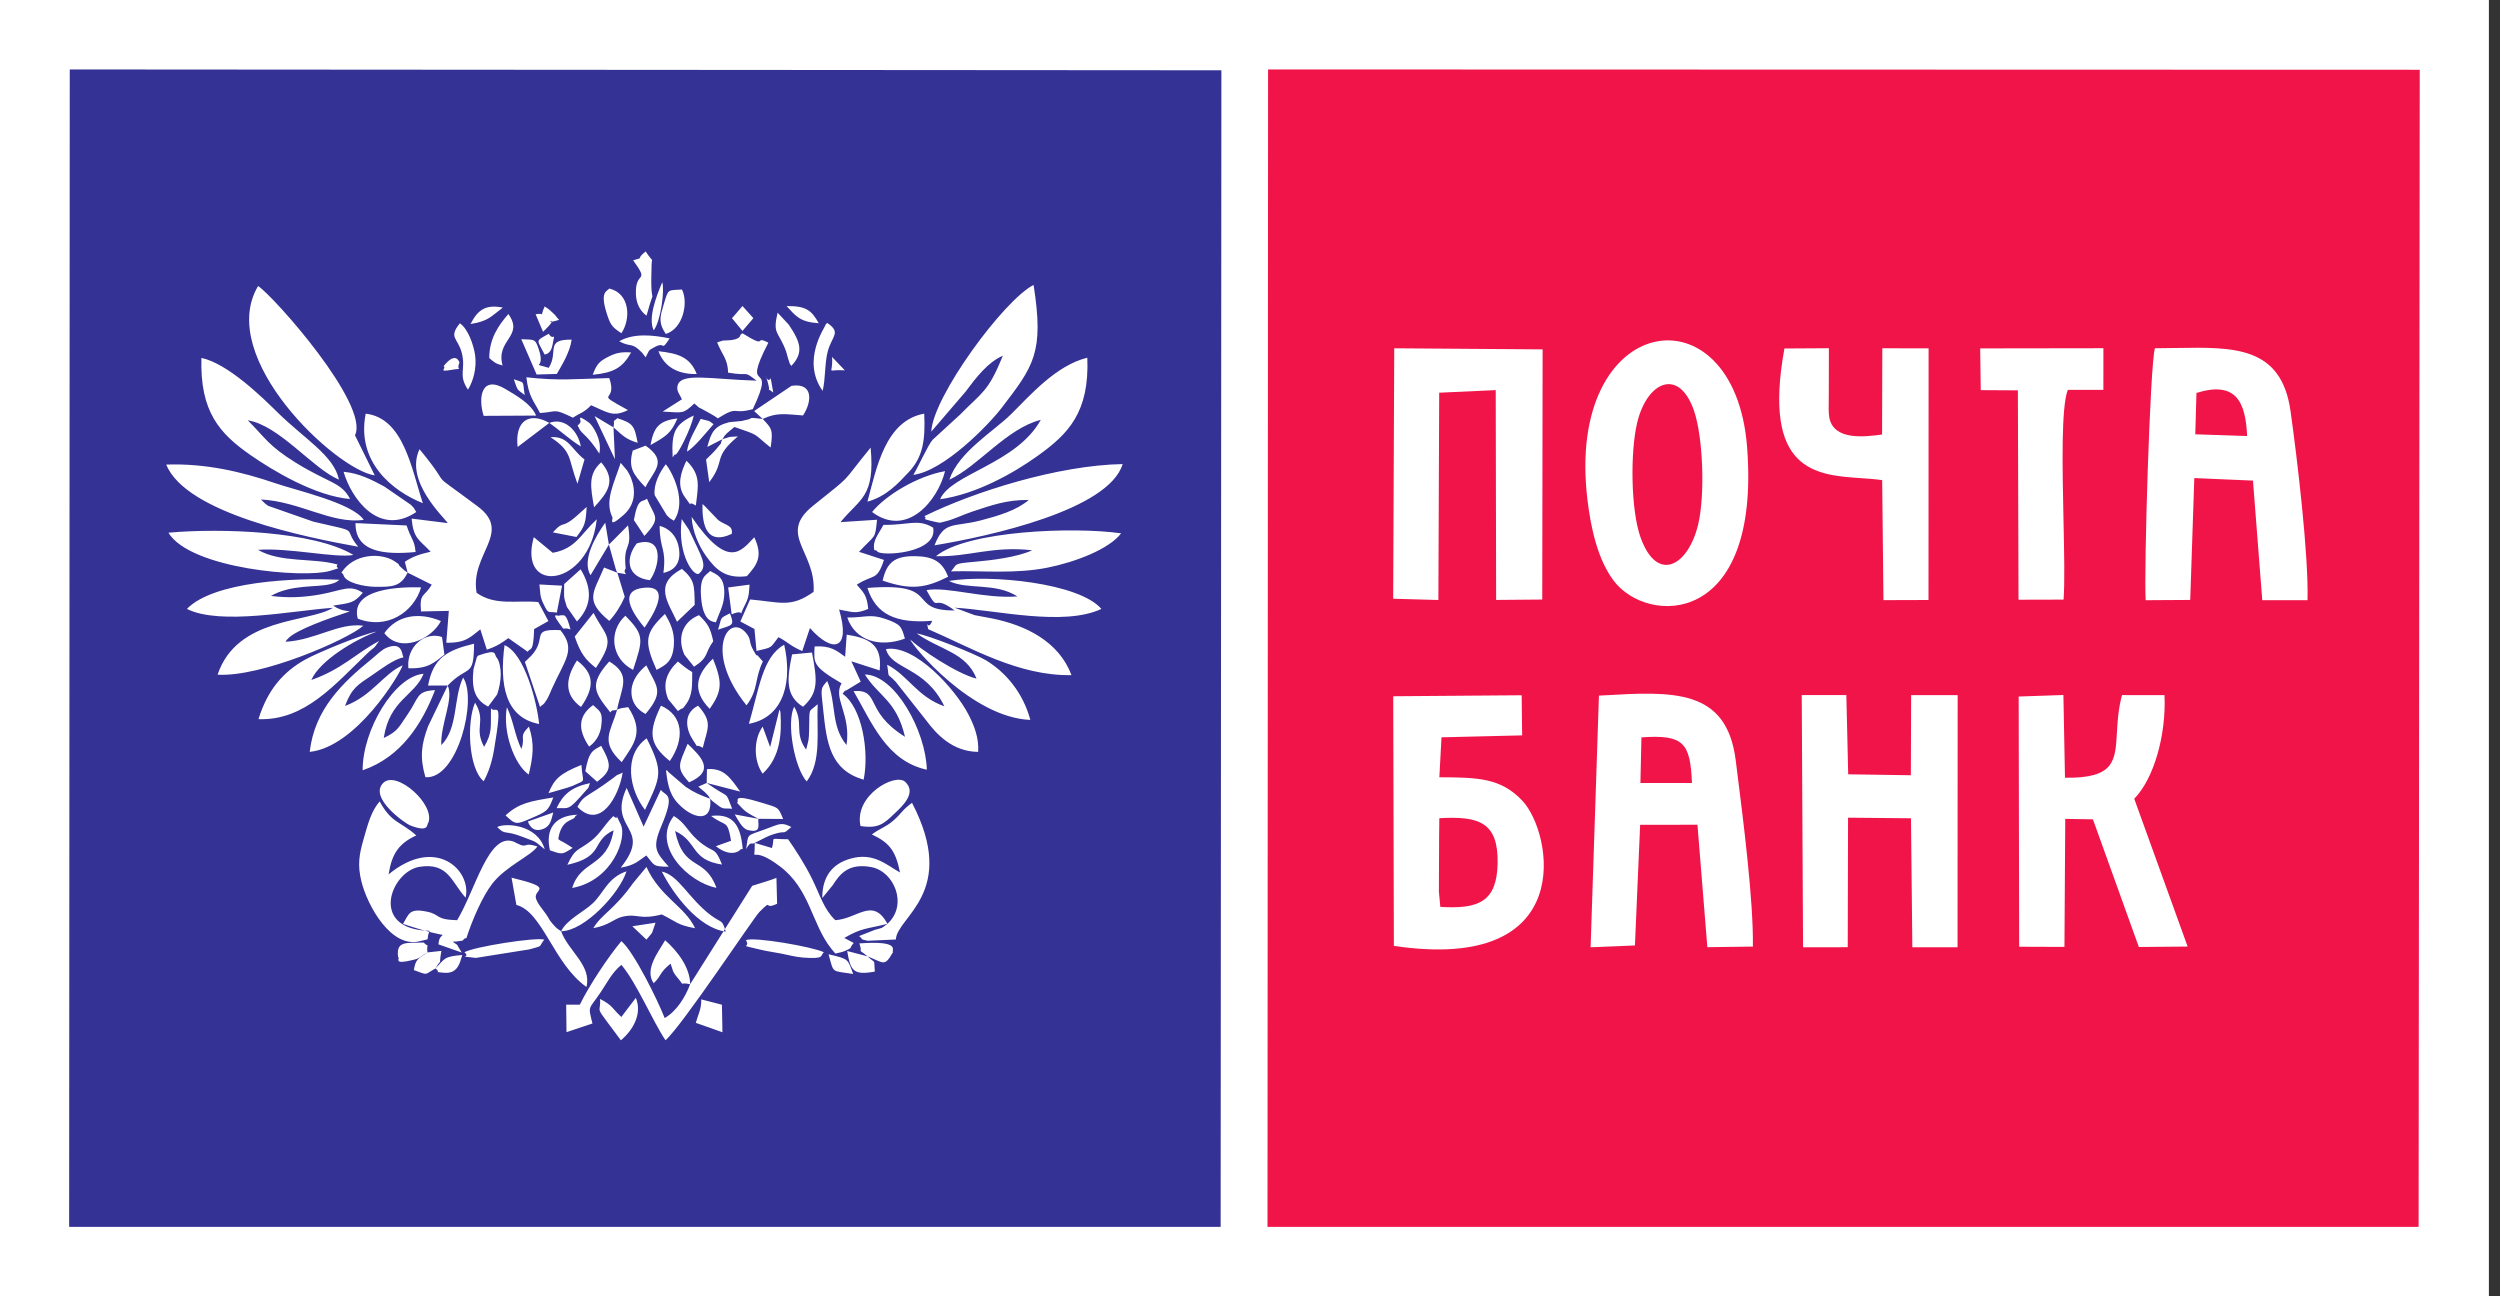 <?xml version="1.0" encoding="UTF-8"?> <svg xmlns="http://www.w3.org/2000/svg" width="108" height="56" viewBox="0 0 108 56" fill="none"><rect x="0" y="0" width="108" height="56" fill="#333333" stroke="none"/> <rect width="107.52" height="56" fill="white"></rect> <path fill-rule="evenodd" clip-rule="evenodd" d="M30.293 43.173L31.188 43.404L31.209 44.593L30.059 44.187C30.153 43.835 30.31 43.586 30.293 43.173H30.293ZM25.923 43.154C26.5 43.452 26.439 43.571 26.843 43.932L27.468 43.106C27.757 43.802 27.337 44.512 26.822 44.94C25.575 43.254 25.969 43.9 25.923 43.154V43.154ZM35.794 41.224C36.677 41.434 36.614 41.417 36.856 42.075C35.895 41.921 36.032 42.078 35.794 41.224ZM29.815 42.518C29.271 42.398 29.642 42.68 29.252 42.217C29.031 41.954 29.077 41.91 28.968 41.63C28.467 42.032 28.601 42.129 28.238 42.476C27.828 41.876 28.441 41.132 28.734 40.619C29.282 41.099 29.809 41.802 29.815 42.518L29.815 42.518ZM18.816 41.835C19.224 41.413 19.159 41.321 19.97 41.256C19.883 41.499 19.821 42.084 19.185 42.023C18.716 41.978 19.06 42.027 18.816 41.835L18.816 41.835ZM37.478 41.313C37.853 41.675 37.739 41.362 37.792 41.973C36.871 42.139 36.742 41.945 36.599 41.084L37.478 41.313V41.313ZM18.816 41.835C18.3 42.119 18.535 42.141 17.879 41.909C17.95 41.409 18.1 41.406 18.465 41.145L19.066 41.078C18.919 41.965 19.151 41.237 18.816 41.835V41.835ZM18.465 41.145C18.153 41.304 18.191 41.383 17.881 41.46C16.914 41.7 17.316 41.404 17.195 41.332C17.116 40.629 17.555 40.746 18.298 40.718C18.614 41.009 18.408 40.651 18.465 41.144V41.145ZM37.477 41.313C36.952 40.886 37.314 41.302 37.125 40.755C38.932 40.626 38.509 41.043 38.575 41.136C38.205 41.782 38.192 41.598 37.477 41.313V41.313ZM32.224 40.612C32.597 40.465 35.092 40.898 35.59 41.136C35.418 41.283 35.652 41.441 34.694 41.367C34.377 41.343 34.06 41.257 33.751 41.195C33.472 41.139 33.138 41.096 32.873 41.031C31.795 40.766 32.458 40.992 32.224 40.612L32.224 40.612ZM20.064 41.136C20.479 40.897 23.143 40.481 23.512 40.591C23.238 40.956 23.486 40.836 22.866 41.014L20.559 41.381C19.591 41.257 20.396 41.435 20.064 41.136ZM27.316 40.014L28.318 39.862C28.107 40.441 28.28 40.16 27.926 40.592L27.316 40.014ZM25.63 40.097C26 39.477 26.514 39.325 27.348 38.152L27.927 37.453C28.524 38.765 29.586 39.15 30.028 40.1C29.243 39.953 29.246 39.83 28.587 39.504C27.606 39.755 27.562 39.451 26.902 39.599C26.516 39.686 26.33 39.97 25.63 40.097V40.097ZM29.814 42.518L32.495 38.267C32.971 38.113 33.251 38.042 33.542 37.924L33.571 39.042C32.938 39.34 33.425 38.784 32.811 39.392C32.557 39.643 29.466 44.319 28.748 44.939C28.177 44.08 27.498 42.45 26.843 41.681C26.432 42.026 26.262 42.397 25.953 42.858C25.421 43.652 25.397 43.408 25.594 44.215L24.473 44.589L24.459 43.403L25.048 43.403C25.456 42.569 26.273 41.338 26.843 40.657C27.385 41.113 28.421 43.227 28.714 43.979C29.229 43.691 29.614 43.061 29.814 42.517V42.518ZM24.24 40.23C24.551 41.084 25.57 41.709 25.334 42.636C23.914 41.636 23.443 39.385 22.307 39.092L22.099 37.915C23.996 38.377 23.07 38.394 23.148 38.787C23.191 39.005 23.448 39.286 23.594 39.499C23.762 39.743 23.683 39.688 23.878 39.916C24.076 40.148 24.133 40.152 24.24 40.23H24.24ZM24.24 40.23C24.48 39.73 25.225 39.386 25.605 39.025C26.086 38.57 26.251 37.913 27.064 37.641C26.784 38.561 25.265 40.22 24.24 40.23V40.23ZM28.59 37.651C29.316 37.803 29.762 38.83 30.707 39.538C31.193 39.902 31.184 39.688 31.353 40.246C30.172 40.088 29.085 38.63 28.59 37.651ZM20.15 40.522C20.105 40.543 20.045 40.54 20.021 40.595C19.997 40.651 19.911 40.643 19.88 40.649C19.701 40.683 19.736 40.667 19.554 40.68C19.866 40.906 19.661 40.708 19.944 41.148L18.941 40.796C18.943 40.781 18.951 40.715 18.953 40.697C19.028 40.116 19.764 40.698 17.411 39.913C17.668 39.483 17.67 39.224 18.441 39.383C19.043 39.506 18.774 39.726 19.748 39.753C20.553 38.414 21.111 35.929 22.206 36.364C22.236 36.375 22.286 36.41 22.318 36.422L22.518 36.513C22.809 36.581 22.646 36.394 23.216 36.565C22.946 36.974 21.857 37.414 21.268 38.173C20.836 38.73 20.401 39.747 20.15 40.521V40.522ZM32.606 36.412L33.349 36.636C33.505 36.116 33.168 36.254 34.047 36.256C34.352 36.69 34.768 37.332 35.077 37.957C35.432 38.678 35.589 39.279 36.086 39.752C37.054 39.689 37.701 38.742 38.338 39.909C37.381 40.149 37.247 40.075 36.472 40.519L36.881 40.736C36.637 41.012 36.886 40.901 36.532 41.068C36.378 41.14 36.27 41.148 36.086 41.192L35.909 40.982C35.043 39.877 35.006 38.42 33.689 37.424C32.329 36.396 32.616 37.463 32.606 36.412H32.606ZM38.338 39.909C39.235 39.093 38.633 37.647 37.642 37.459C36.663 37.273 36.285 37.754 35.981 38.231L35.522 38.796C35.52 37.874 35.946 37.318 36.746 37.092C37.734 36.813 38.287 37.357 38.88 37.692C38.69 36.725 38.398 36.395 37.664 36.047C38.028 35.777 38.281 35.726 38.598 35.444C38.982 35.101 38.945 35.02 39.399 34.682C41.415 38.559 38.737 39.608 38.701 40.586L37.478 40.641C37.122 40.565 37.306 40.581 37.112 40.438L37.794 40.169C38.173 40.058 38.019 40.145 38.338 39.909L38.338 39.909ZM16.787 37.773C18.846 36.078 20.385 37.62 20.114 38.78C19.5 38.102 19.368 37.255 18.132 37.445C16.887 37.635 15.91 40.161 18.56 40.211C18.35 40.696 18.691 40.511 18.139 40.659C16.904 40.989 15.873 39.133 15.612 38.075C15.44 37.378 15.514 36.917 15.702 36.267C15.892 35.606 16.026 35.058 16.401 34.62C16.921 35.575 17.276 35.459 17.985 36.091C17.241 36.429 16.93 36.867 16.787 37.773H16.787ZM32.606 36.412C32.444 36.512 32.446 36.299 32.234 36.678C32.343 36.004 32.198 36.133 33.05 35.826C33.666 35.603 33.747 35.498 34.186 35.727C33.744 36.116 34.036 35.839 33.408 36.041C33.214 36.103 33.209 36.116 33.052 36.187L32.606 36.412L32.606 36.412ZM30.951 38.354C29.761 38.133 28.108 36.543 29.11 35.25C29.593 35.542 29.695 35.897 30.126 36.282C30.844 36.925 30.848 36.489 31.191 37.349C29.819 37.145 30.145 36.351 29.164 35.901C29.538 37.676 30.437 36.953 30.951 38.354V38.354ZM24.509 37.36C24.86 36.615 24.945 36.782 25.528 36.33C25.948 36.003 26.056 35.693 26.494 35.256C26.841 35.538 26.445 34.883 26.811 35.604C27.115 36.201 26.45 38.047 24.719 38.36C25.095 37.129 26.226 37.499 26.508 35.867C25.507 36.343 26.147 36.994 24.509 37.36V37.36ZM21.48 35.727C21.819 35.544 23.218 35.603 23.532 36.69C23.012 36.275 23.244 36.415 22.583 36.156C21.769 35.837 21.847 36.105 21.48 35.727V35.727ZM32.76 35.372C32.736 35.636 32.917 36.005 32.306 35.858C32.051 35.797 31.852 35.359 31.742 35.183L32.76 35.372H32.76ZM30.719 35.248C31.713 35.124 31.999 35.709 32.086 36.676C32.047 36.688 31.987 36.672 31.971 36.718C31.964 36.736 31.593 37.079 30.925 36.556L31.581 36.322C31.422 35.37 31.36 35.74 30.719 35.248V35.248ZM24.117 36.251C24.331 36.404 24.182 36.285 24.415 36.426L24.63 36.559C24.653 36.573 24.704 36.605 24.739 36.63C24.275 36.924 24.3 36.923 23.756 36.732C23.551 35.819 23.957 35.232 24.95 35.195C24.916 35.226 24.86 35.224 24.843 35.283C24.788 35.471 24.244 35.35 24.117 36.251H24.117ZM22.804 35.489L23.902 35.1C23.811 35.394 23.803 35.686 23.449 35.816C22.947 36.001 22.818 35.504 22.804 35.489H22.804ZM28.888 37.442C28.177 37.44 28.279 37.377 27.922 36.957C27.557 37.2 27.431 37.379 26.814 37.483C28.237 35.712 26.216 35.867 27.071 34.039L27.804 35.711L28.547 34.124C28.778 34.418 29.185 34.231 28.565 35.698C28.165 36.644 28.341 36.819 28.889 37.442L28.888 37.442ZM32.76 35.372C32.234 35.086 32.225 35.103 31.84 34.681C31.975 34.616 31.494 34.241 32.936 34.686C33.632 34.901 33.614 34.847 33.831 35.38L32.76 35.372H32.76ZM21.84 35.226C22.418 34.692 22.904 34.614 23.903 34.45C23.682 35.032 23.634 35.051 22.956 35.345C22.296 35.631 22.279 35.636 21.84 35.226V35.226ZM37.174 35.684C36.886 34.363 38.667 33.38 39.1 33.772C39.635 34.257 38.94 34.862 38.642 35.147C38.185 35.584 37.95 35.805 37.174 35.684V35.684ZM18.5 35.55C18.425 35.599 18.57 35.994 17.704 35.651C17.519 35.578 15.905 34.463 16.56 33.819C17.127 33.261 18.821 34.757 18.5 35.55V35.55ZM30.53 33.823C31.572 34.567 31.299 34.102 31.629 34.939C31.168 34.894 31.306 35.029 30.761 34.595C30.741 34.579 30.709 34.531 30.679 34.505C30.55 34.312 30.655 34.424 30.449 34.222C30.433 34.206 30.192 34.004 30.168 33.983L30.53 33.823V33.823ZM24.044 34.911C24.326 34.319 24.687 33.997 25.488 33.831C25.362 34.154 25.484 33.948 25.294 34.169C24.52 35.063 24.591 34.895 24.044 34.911V34.911ZM24.945 34.855C25.242 34.307 25.285 34.509 26.486 33.614C26.783 33.393 26.481 33.579 26.899 33.376C26.738 34.407 25.922 35.874 24.945 34.855H24.945ZM30.53 33.823L30.54 33.227C31.279 33.166 31.554 33.608 31.978 34.198L30.53 33.823V33.823ZM30.679 34.505C30.782 35.515 30.033 35.381 29.449 34.864C28.954 34.425 28.849 33.987 28.771 33.268C28.805 33.294 28.857 33.293 28.871 33.349L29.625 33.993C29.998 34.246 30.271 34.358 30.679 34.505ZM23.695 34.264C23.943 33.66 24.177 33.422 25.118 33.044C25.163 33.885 25.379 33.647 24.715 33.958C24.588 34.018 23.887 34.204 23.695 34.264H23.695ZM27.936 31.896C28.669 33.365 28.553 33.527 27.864 34.987C27.199 34.141 26.901 32.632 27.936 31.896ZM29.706 32.13C30.29 32.697 30.922 33.293 29.77 33.797C29.179 33.157 29.34 33.017 29.706 32.13ZM25.971 32.219C26.443 33.068 26.423 33.284 25.797 33.774L25.286 33.319C25.442 32.423 25.633 32.418 25.971 32.219H25.971ZM20.895 33.75C20.226 33.188 20.159 31.186 20.523 30.354C21.021 31.182 20.457 31.432 20.914 32.264C21.287 31.623 21.187 31.405 21.211 30.596C21.416 30.883 21.739 30.026 21.351 32.341C21.249 32.947 21.109 33.352 20.895 33.75L20.895 33.75ZM28.554 30.485C29.527 30.913 29.586 31.927 28.936 32.877C27.991 32.123 28.034 31.573 28.554 30.485ZM34.307 30.528C34.733 31.249 34.289 31.635 34.824 32.383C34.938 31.935 34.94 32.009 34.954 31.534C34.983 30.515 34.892 30.815 35.323 30.421C35.272 31.572 35.505 32.893 34.849 33.759C34.331 33.194 33.96 31.236 34.307 30.528V30.528ZM26.657 30.657C26.899 30.559 26.853 30.604 27.136 30.547C27.836 31.626 27.405 32.111 26.858 32.925C25.892 32.026 26.395 31.616 26.658 30.657L26.657 30.657ZM25.448 32.252C24.938 31.487 24.991 30.921 25.622 30.459C25.916 30.738 26.046 30.744 25.978 31.338C25.903 31.986 25.45 32.25 25.448 32.252V32.252ZM30.157 30.486C30.814 31.217 30.555 31.47 30.361 32.304C29.914 32.054 30.285 32.485 29.923 31.947C29.671 31.57 29.464 30.834 30.157 30.486V30.486ZM21.897 30.549C22.183 31.136 22.239 31.776 22.524 32.356C22.718 31.798 22.389 31.86 22.85 31.39C23.102 32.148 23.025 32.691 22.841 33.461C22.222 33.036 21.703 31.619 21.897 30.549H21.897ZM32.947 33.422C32.557 32.889 32.544 31.945 32.947 31.391L33.27 32.272L33.675 30.644C33.678 30.686 33.711 30.705 33.716 30.781C33.77 31.669 33.729 32.697 32.947 33.422ZM29.285 28.578C29.453 28.712 29.635 28.877 29.903 29.034C29.893 29.553 29.951 30.023 29.606 30.465C29.372 30.765 29.65 30.454 29.285 30.717L28.868 30.207C28.589 29.538 28.814 29.026 29.285 28.578V28.578ZM27.89 30.843C27.85 30.818 27.237 30.555 27.28 29.819C27.308 29.357 27.619 28.992 27.921 28.743C28.358 29.662 28.728 29.844 27.889 30.843H27.89ZM19.341 29.614C19.614 30.187 19.021 31.3 19.064 32.189C19.802 31.451 19.576 30.166 20.006 29.272C20.631 30.18 19.77 33.688 18.377 33.574C18.126 32.705 18.204 32.158 18.49 31.384L19.341 29.614H19.341ZM34.691 30.532C33.947 30.073 33.981 29.364 34.218 28.269L35.078 28.189C35.31 29.412 35.361 29.923 34.691 30.532ZM30.658 30.622C29.838 29.784 30.128 29.095 30.8 28.455C31.2 29.458 31.215 29.834 30.658 30.622ZM26.657 30.657C26.455 30.735 26.478 30.624 26.365 30.776C25.715 29.938 25.398 29.601 26.32 28.576C27.296 29.154 26.842 29.705 26.657 30.657ZM25.099 30.541C24.385 30.023 24.403 29.345 24.925 28.531C25.667 29.098 25.702 29.668 25.099 30.541ZM23.29 31.277C21.816 30.997 21.573 29.566 21.796 27.87C22.67 28.229 23.206 30.37 23.29 31.277ZM20.647 28.325C21.526 28.01 21.33 28.27 21.451 28.401C21.586 28.549 21.632 28.927 21.633 29.125C21.635 29.377 21.559 29.799 21.471 30.009L21.088 30.525C20.526 30.232 20.361 29.782 20.454 28.913L20.582 28.457C20.589 28.382 20.626 28.369 20.647 28.326L20.647 28.325ZM32.352 31.269C32.786 29.801 32.933 28.369 33.877 27.854C34.216 29.312 33.947 30.972 32.352 31.269ZM37.362 29.137C38.673 29.157 39.997 31.591 40.039 33.252C38.303 32.874 37.673 31.234 36.873 29.855C38.066 29.771 37.3 30.71 39.096 31.83C38.725 30.252 37.959 30.09 37.362 29.137ZM16.578 31.881C17.2 31.585 17.223 31.419 17.613 30.855C18.116 30.127 17.972 29.859 18.794 29.813C18.23 31.276 17.327 32.706 15.666 33.276C15.659 31.52 17.049 29.208 18.299 29.107C17.915 30.067 16.831 30.219 16.578 31.881H16.578ZM32.299 27.437C32.448 27.655 32.349 27.745 32.547 28.095C32.767 28.486 32.616 28.178 32.782 28.378L32.956 28.574C32.587 29.335 32.773 29.782 32.249 30.471C30.316 28.07 31.546 26.336 32.299 27.437L32.299 27.437ZM19.341 29.614L18.493 29.617C18.71 28.412 19.332 28.085 20.48 27.808C20.466 29.328 20.233 28.687 19.341 29.614H19.341ZM22.96 28.319C23.661 27.55 22.874 27.159 24.208 27.223C24.902 28.066 24.406 28.497 23.841 29.755C23.777 29.898 23.696 30.111 23.615 30.235C23.45 30.489 23.501 30.378 23.329 30.539L22.675 28.595L22.96 28.319L22.96 28.319ZM14.905 30.496C16.065 30.072 16.572 29.099 17.393 28.742C17.276 29.134 15.386 32.272 13.38 32.481C13.588 30.642 14.788 29.498 16.079 28.45C16.267 28.297 16.488 28.068 16.699 27.983C17.391 27.703 17.352 28.258 17.43 28.399C17.014 28.475 16.456 28.908 16.092 29.156C15.466 29.583 15.205 29.696 14.905 30.496L14.905 30.496ZM38.274 28.042C39.517 27.82 41.271 29.774 41.83 30.852C42.073 31.32 42.298 31.866 42.256 32.481C41.134 32.472 40.437 31.695 40.003 31.109L38.696 29.455C38.268 29.003 38.436 29.375 38.324 28.716C39.22 29.169 39.624 30.104 40.797 30.512C39.964 28.79 38.511 28.939 38.274 28.042V28.042ZM28.362 28.939C27.812 27.692 27.856 27.347 28.726 26.523C28.93 26.868 29.157 27.276 29.111 27.871C29.058 28.573 28.775 28.722 28.362 28.939V28.939ZM17.642 28.868C17.549 27.921 18.365 27.267 19.096 27.519L19.198 28.28C18.767 28.616 18.502 28.9 17.642 28.868V28.868ZM35.191 27.927C35.871 27.886 36.122 28.089 36.51 28.372L36.578 27.417C37.521 27.564 38.133 27.833 38.001 28.962L36.779 28.568L37.183 29.447L36.542 29.837C36.511 29.794 36.445 29.923 36.4 29.969C37.249 30.572 37.556 32.48 37.309 33.683C35.851 33.259 35.71 32.068 35.563 30.674C35.46 29.692 35.436 29.771 35.737 29.42C36.149 30.412 35.876 31.346 36.57 32.185C36.772 30.85 35.966 30.161 36.356 29.519C35.083 28.778 35.161 28.638 35.191 27.927H35.191ZM27.349 28.939C26.377 28.439 26.29 27.249 27.017 26.599C27.848 27.452 27.782 27.618 27.349 28.939ZM25.641 26.476C26.183 27.551 26.631 27.515 25.743 28.855C25.301 28.503 25.087 28.255 24.828 27.499L25.641 26.476ZM29.566 28.284C29.251 27.58 29.467 26.865 30.197 26.575C30.596 26.966 30.682 27.119 30.812 27.701C30.426 28.232 30.639 28.381 29.982 28.803L29.566 28.284V28.284ZM39.603 27.366C40.103 27.437 42.135 28.249 42.596 28.527C43.451 29.044 44.193 29.923 44.511 31.1C41.989 31.006 39.413 27.913 39.323 27.627C39.754 28.042 41.312 29.095 42.187 29.318C41.736 28.175 40.614 28.086 39.603 27.366V27.366ZM13.449 29.375C14.775 28.91 15.357 28.236 16.378 27.691C16.087 28.11 16.208 27.901 15.864 28.23C14.461 29.573 13.163 31.143 11.166 31.067C11.56 29.794 12.241 29.02 13.191 28.491C13.745 28.181 15.75 27.361 16.273 27.286C15.335 27.63 13.822 28.529 13.449 29.375ZM39.092 27.588C37.993 27.992 36.939 27.672 36.602 26.677C37.352 26.686 37.586 26.503 38.256 26.74C38.919 26.974 38.939 27.06 39.092 27.588V27.588ZM24.148 26.91C23.772 26.392 24.155 26.664 24.177 26.584C24.382 26.597 24.441 26.438 24.646 27.191C24.238 27.048 24.462 27.344 24.148 26.91V26.91ZM16.603 27.353C17.155 26.564 18.115 26.434 19.047 26.829C18.648 27.611 17.297 28.254 16.603 27.353ZM31.018 27.202C31.203 26.646 31.051 26.736 31.534 26.495C31.74 27.042 31.649 26.989 31.018 27.202ZM30.287 25.814C30.214 24.897 30.483 24.875 30.68 24.667C30.895 24.808 31.36 24.868 31.281 25.782C31.245 26.203 31.041 26.54 30.925 26.887C30.853 26.843 30.377 26.94 30.287 25.814L30.287 25.814ZM27.844 27.114C27.5 26.696 26.612 25.567 27.733 25.403C29.171 25.191 28.068 26.774 27.844 27.114ZM29.247 26.86C28.859 26.004 28.215 25.247 29.459 24.575C30.018 25.058 29.995 25.283 30.011 26.131L29.247 26.86V26.86ZM25.083 24.593C25.557 25.375 25.614 26.13 24.925 26.847L24.487 26.217C24.322 25.726 24.374 25.744 24.373 25.231L25.083 24.593H25.083ZM26.669 24.741L26.989 25.783C26.822 26.168 26.579 26.551 26.32 26.822C25.234 25.927 25.638 25.608 26.095 24.517L26.669 24.741V24.741ZM23.303 25.249L24.282 25.301L24.054 26.467C23.671 26.386 23.713 26.59 23.46 26.049C23.313 25.733 23.348 25.602 23.303 25.249ZM15.454 26.724C15.108 25.383 17.367 25.351 18.192 25.375C17.873 26.452 16.709 27.221 15.454 26.724ZM32.38 25.256C32.362 25.444 32.38 25.748 32.213 26.071C31.788 26.891 32.315 26.238 31.608 26.539L31.457 25.378L32.38 25.256H32.38ZM43.951 25.767C42.992 25.147 41.766 25.494 40.993 25.096C42.793 24.806 46.622 25.183 47.58 26.306C45.939 27.073 43.025 26.353 41.239 26.252L42.101 26.574C42.328 26.62 42.589 26.663 42.829 26.711C44.299 27.001 45.742 27.705 46.288 29.165C43.995 29.212 41.922 27.963 40.097 27.18C39.996 26.627 40.071 27.33 40.271 26.819C38.709 26.943 37.839 26.549 37.473 25.399C40.747 25.139 39.109 26.39 41.239 26.371C40.215 25.602 40.615 26.571 40.024 25.494C40.918 25.328 42.492 25.873 43.951 25.767H43.951ZM8.074 26.306C9.222 25.117 12.723 24.948 14.664 25.048C14.528 25.134 14.566 25.157 14.278 25.233C13.685 25.389 12.604 25.23 11.704 25.744C12.452 25.838 13.095 25.811 13.836 25.679C14.764 25.513 15.12 25.23 15.672 25.608C15.292 26.051 15.163 26.042 14.391 26.164C14.513 26.239 14.533 26.262 14.788 26.355C14.829 26.37 15.054 26.402 15.111 26.413C14.63 26.571 14.048 26.773 13.562 26.972C12.489 27.411 12.424 27.619 12.424 27.618C12.408 27.586 12.365 27.689 12.335 27.724C13.625 27.655 14.639 26.888 15.696 27.031C14.992 27.646 11.273 29.262 9.4 29.146C10.245 26.631 13.348 26.914 14.382 26.258C12.677 26.368 9.528 27.032 8.075 26.306L8.074 26.306ZM38.129 25.082C38.308 24.32 38.62 24.004 39.573 24.027C40.329 24.046 40.719 24.278 40.959 24.916C39.983 25.405 39.358 25.504 38.129 25.082V25.082ZM17.609 24.738C17.315 25.343 16.955 25.359 16.203 25.35C15.722 25.343 14.929 25.172 14.842 24.852C14.824 24.787 14.782 24.774 14.751 24.736C15.283 23.904 16.459 23.865 17.039 24.243C17.379 24.465 17.121 24.327 17.315 24.499C17.524 24.684 17.426 24.615 17.609 24.738ZM27.509 23.474C28.745 23.11 28.479 24.52 28.075 25.064C27.091 24.95 26.989 24.144 27.509 23.474V23.474ZM29.76 22.882C30.299 24.053 30.603 24.439 30.2 24.778C29.999 24.947 29.243 23.977 29.45 22.423L29.76 22.882ZM29.334 23.712C29.468 24.641 28.723 24.721 28.66 24.752C28.794 23.657 28.506 23.782 28.496 22.72C28.497 22.721 29.208 22.843 29.334 23.712V23.712ZM26.669 24.741C26.652 24.7 26.624 24.648 26.612 24.623L26.304 23.527C26.335 23.497 26.378 23.456 26.397 23.435L27.132 22.695C27.326 23.865 26.908 23.385 27.03 24.561C26.835 24.815 27.363 24.856 26.669 24.741ZM26.304 23.527L25.511 24.849C25.124 24.208 25.717 23.186 26.146 22.579L26.304 23.527ZM14.583 24.387C14.419 24.617 14.922 24.462 14.251 24.663C13.17 24.988 8.234 24.59 7.275 23.013C9.547 22.806 13.575 22.945 15.267 23.974C14.493 24.118 12.481 23.653 11.144 23.753C12.132 24.326 13.538 24.091 14.583 24.387V24.387ZM40.435 24.027C41.769 22.923 46.375 22.747 48.433 23.04C47.904 23.731 46.456 24.277 45.279 24.517C43.871 24.805 42.438 24.646 41.082 24.682C41.381 24.357 41.127 24.356 42.077 24.272C42.833 24.206 43.957 24.071 44.59 23.771C42.847 23.577 41.858 24.066 40.435 24.027L40.435 24.027ZM17.565 22.7C17.756 23.292 17.912 23.329 17.953 23.847C16.625 23.975 15.338 23.861 15.359 22.598L17.565 22.7ZM37.77 23.763C37.684 23.353 37.943 23.094 38.165 22.675C39.277 22.688 39.65 22.396 40.312 22.794C40.534 23.923 38.004 24.042 37.897 23.818C37.873 23.767 37.813 23.781 37.77 23.763ZM23.879 23.881C24.877 23.699 25.07 23.095 25.78 22.433C25.461 25.383 22.35 25.722 23.06 23.205L23.878 23.881H23.879ZM32.265 24.89C31.332 25.014 30.914 24.591 30.518 24.044C30.188 23.588 29.908 22.948 29.877 22.329C31.479 24.659 32.028 23.786 32.585 23.211C32.975 24.044 32.7 24.401 32.265 24.89L32.265 24.89ZM27.384 22.467C27.563 21.463 27.735 21.723 27.948 21.543C28.28 22.355 28.593 22.338 27.838 23.152L27.384 22.467V22.467ZM23.884 22.999C24.415 22.407 24.214 22.932 25.013 22.197L25.343 21.901C25.305 22.607 25.259 22.734 24.904 23.198L23.884 22.999V22.999ZM31.028 22.469C31.359 22.712 31.669 22.681 31.613 23.061C30.57 23.56 30.315 22.749 30.35 21.772C30.379 21.799 30.421 21.836 30.437 21.853L31.028 22.469H31.028ZM26.444 22.323C26.116 21.616 26.533 20.871 26.813 19.995L27.093 20.327C27.14 20.399 27.22 20.544 27.266 20.664C27.477 21.215 27.436 21.807 26.939 22.246C26.208 22.89 26.529 22.36 26.444 22.323V22.323ZM29.11 22.494C28.908 22.36 29.006 22.459 28.802 22.255L28.283 21.394C28.221 20.919 28.502 20.396 28.762 20.056C29.02 20.354 29.706 21.664 29.11 22.494V22.494ZM30.059 21.841C29.615 21.551 30.029 22.092 29.576 21.458C29.215 20.951 29.433 20.358 29.654 19.904C30.282 20.505 30.167 20.991 30.059 21.841ZM25.664 21.915C25.509 21.03 25.399 20.482 25.972 19.972C26.655 20.777 26.238 21.291 25.664 21.915ZM37.674 22.119C38.242 21.41 39.615 20.571 40.826 20.353C40.511 21.632 39.183 23.245 37.674 22.119ZM35.147 25.566C35.26 23.823 33.577 23.092 35.121 21.851C36.929 20.396 36.234 21.023 37.611 19.337C37.813 21.489 37.135 21.539 36.311 22.556L37.887 22.453C37.8 23.323 37.835 23.059 37.111 23.838L38.187 24.189C37.882 25.123 37.742 24.784 37.013 25.259C37.289 25.583 37.452 25.691 37.507 26.306C36.952 26.536 36.837 26.438 36.249 26.333C36.767 28.079 35.98 28.248 34.989 27.131L34.657 28.126C34.122 27.897 34.059 27.748 33.629 27.526C33.252 28.013 33.402 27.952 32.681 28.121L32.592 27.172L31.983 26.849L32.404 25.896C33.697 26.009 34.162 26.276 35.148 25.566L35.147 25.566ZM17.983 22.119C16.366 23.21 15.171 21.523 14.844 20.382C15.504 20.438 16.064 20.726 16.607 21.021L17.743 21.803C17.939 21.994 17.852 21.924 17.983 22.119V22.119ZM39.932 22.299C42.068 21.242 45.714 20.096 48.499 20.048C47.895 22.036 42.756 23.163 40.372 23.558C40.789 22.476 41.182 22.79 42.366 22.482C43.135 22.281 43.919 22.049 44.443 21.598C43.474 21.588 42.838 21.828 42.006 22.1C41.63 22.222 41.191 22.442 40.85 22.52C40.565 22.585 40.687 22.608 40.371 22.537C39.664 22.379 40.121 22.433 39.932 22.299L39.932 22.299ZM15.475 23.62C13.286 23.224 8.034 22.19 7.182 20.07C8.879 20.01 10.435 20.379 11.878 20.87C12.843 21.199 15.216 21.727 15.713 22.457C14.342 22.657 12.953 21.662 11.275 21.578C11.383 21.68 11.415 21.74 11.585 21.852L13.536 22.535C15.722 23.038 14.736 22.74 15.475 23.62V23.62ZM27.89 19.252C28.858 19.932 28.262 20.306 27.881 21.049C27.341 20.478 27.138 20.201 27.334 19.465L27.89 19.252H27.89ZM17.61 24.738L17.489 24.271C17.786 24.064 18.113 23.941 18.604 23.835C18.113 23.311 17.862 23.283 17.781 22.403L19.341 22.598C19.202 22.363 17.461 20.784 18.124 19.406C19.745 21.373 18.241 20.087 20.636 21.875C22.158 23.012 20.293 23.926 20.589 25.608C21.379 26.181 22.326 25.922 23.253 26.008L23.691 26.83L23.074 27.178C23.039 28.23 22.924 27.956 22.795 28.154L21.961 27.568C21.673 27.769 21.502 27.906 21.031 28.066L20.75 27.188C20.343 27.494 20.15 27.784 19.279 27.765L19.389 26.39L18.188 26.415C18.116 25.601 18.31 25.825 18.653 25.259L17.61 24.738V24.738ZM37.474 21.671C37.871 20.2 38.243 18.18 39.926 17.869C39.982 19.022 39.865 19.751 39.255 20.399C38.791 20.892 38.287 21.449 37.474 21.671V21.671ZM18.268 21.738C16.962 21.218 15.386 19.966 15.798 17.871C17.447 18.058 17.783 20.286 18.268 21.738ZM31.209 18.973C31.703 18.834 31.315 18.893 31.877 18.853C30.749 19.801 31.377 19.864 30.639 20.831L30.502 19.851C30.645 19.705 30.798 19.574 30.935 19.409C31.333 18.93 31.036 19.312 31.209 18.973L31.209 18.973ZM24.946 20.899C24.524 19.767 24.741 19.52 23.782 18.886C24.579 18.828 24.686 19.432 25.251 19.848L24.946 20.899H24.946ZM23.732 18.269L22.361 19.309C22.235 18.186 22.853 17.776 23.732 18.269ZM31.209 18.973L30.556 19.308C30.723 18.665 30.861 18.403 31.5 18.239L32.046 18.186C32.079 18.18 32.126 18.163 32.161 18.157C32.661 18.07 32.176 18.009 32.948 18.099C33.325 18.495 33.413 18.556 33.291 19.333C32.5 18.704 32.862 18.833 31.727 18.445C31.669 18.494 31.458 18.665 31.434 18.688C31.245 18.873 31.316 18.818 31.209 18.973H31.209ZM29.676 19.508C29.747 18.99 30.051 18.551 30.269 18.096C30.66 18.208 30.579 18.131 30.826 18.325C30.572 18.606 29.988 19.346 29.676 19.508ZM26.503 18.463C26.577 18.008 26.415 18.307 26.669 18.067C27.343 18.285 27.405 18.379 27.547 19.129C26.968 18.962 26.831 18.731 26.503 18.463ZM25.029 18.532C24.886 18.249 24.989 18.445 25.055 18.263C25.174 18.214 24.813 17.799 25.453 18.264C25.562 18.344 26.031 18.966 25.89 19.593C25.393 18.817 25.136 18.742 25.029 18.532L25.029 18.532ZM29.059 19.758C29.005 18.701 29.13 18.34 29.968 17.952C29.849 18.556 29.227 19.747 29.169 19.634C29.152 19.602 29.097 19.718 29.059 19.758ZM28.102 19.227C28.241 18.463 28.464 18.173 29.263 18.077C28.995 18.713 28.779 18.846 28.102 19.227ZM26.503 18.463L26.565 19.839L25.685 17.974L26.503 18.463L26.503 18.463ZM23.732 18.269C24.382 18.019 24.97 18.603 25.092 19.287C24.598 18.982 24.203 18.603 23.732 18.269ZM20.894 17.965C20.642 17.159 20.801 16.18 21.844 16.811C22.216 17.035 22.949 17.431 23.159 17.953L20.894 17.965V17.965ZM32.948 18.099L32.578 17.757L34.191 16.669C35.132 16.52 35.092 17.335 34.691 17.947C33.926 17.894 33.571 17.806 32.948 18.099V18.099ZM41.012 20.724C41.418 19.514 42.911 18.654 43.7 17.872C44.49 17.09 45.627 15.778 46.972 15.453C47.07 17.822 46.141 18.753 44.824 19.695C43.787 20.438 42.186 21.346 40.611 21.568C41.093 20.461 43.907 20.043 44.962 18.138C43.503 18.498 42.249 20.152 41.012 20.723V20.724ZM14.642 20.72C13.53 20.264 12.061 18.369 10.704 18.158C11.476 18.928 11.589 19.249 12.764 19.98C14.198 20.871 14.747 20.824 15.123 21.557C13.638 21.436 11.806 20.345 10.819 19.657C9.484 18.727 8.632 17.784 8.702 15.462C9.843 15.704 11.339 17.172 11.976 17.802C13.149 18.96 14.432 19.683 14.642 20.72V20.72ZM33.187 16.586C32.967 15.755 33.114 16.664 33.296 16.342L33.404 16.956C33.01 16.635 33.326 17.115 33.186 16.587L33.187 16.586ZM22.666 17.064C22.323 16.792 22.386 16.93 22.197 16.384C22.697 16.564 22.564 16.409 22.666 17.064ZM23.328 17.842C23.058 17.311 22.839 17.152 22.739 16.299C24.147 16.459 24.911 16.368 26.321 16.333C26.719 17.469 25.553 16.849 27.127 17.715C26.475 18.042 26.233 17.805 25.537 17.505C25.214 17.836 25.105 17.812 24.751 18.044C23.875 17.619 24.099 17.797 23.328 17.842V17.842ZM35.945 15.419L36.495 15.998C35.638 15.943 36 16.244 35.945 15.419ZM19.524 15.975C18.874 16.091 19.314 15.91 19.165 15.817C19.706 15.134 19.848 15.662 19.85 15.663C19.668 16.081 20.101 15.873 19.524 15.975H19.524ZM30.099 16.158C29.24 16.176 28.687 15.816 28.444 15.172C29.305 15.269 29.808 15.424 30.099 16.158ZM25.605 16.19C25.782 15.707 25.919 15.602 26.248 15.428C26.607 15.238 26.852 15.196 27.264 15.226C26.898 15.88 26.518 16.104 25.605 16.19V16.19ZM29.263 16.701C29.355 16.059 30.688 16.39 32.685 16.444C32.072 15.981 32.443 16.267 31.454 16.099C31.442 15.498 31.188 15.32 30.981 14.791L31.23 14.712C31.323 14.697 31.914 14.738 31.983 14.488C31.997 14.435 32.041 14.425 32.075 14.399C33.236 15.114 32.517 14.459 33.193 14.803C31.941 17.232 33.624 15.359 32.521 17.675C31.589 17.931 31.936 17.492 31.012 18.073C30.809 17.929 30.762 17.915 30.521 17.776C30.056 17.508 30.355 17.742 29.995 17.43C29.503 17.888 29.531 17.831 28.626 17.78L29.46 17.249C29.338 16.998 29.234 16.9 29.263 16.701L29.263 16.701ZM40.232 18.647C40.289 17.153 43.369 12.956 44.651 12.31C45.11 15.24 44.657 15.809 43.273 17.618C42.708 18.357 40.771 20.35 39.455 20.514C39.628 20.252 40.098 19.203 40.29 18.998L41.472 17.914C42.444 16.924 42.685 16.939 43.324 15.368C42.688 15.636 42.178 16.294 41.708 16.926L40.231 18.647L40.232 18.647ZM23.864 14.924C23.788 15.318 23.533 15.309 23.527 15.314C23.186 14.641 23.11 14.759 23.705 14.418C23.935 14.788 23.999 14.214 23.864 14.924L23.864 14.924ZM23.182 16.179L22.519 14.653C23.106 14.684 23.113 14.621 23.272 15.081C23.597 16.025 22.861 15.628 23.705 15.891C24.15 15.183 23.52 14.66 24.695 14.672C24.627 15.205 24.262 15.797 24.054 16.155L23.182 16.179ZM26.749 14.743C27.372 14.385 28.206 14.469 28.929 14.62C28.517 15.24 28.783 14.714 28.266 15.002C27.96 15.172 28.082 15.097 27.89 15.437L27.751 15.251C27.27 14.747 27.268 15.03 26.749 14.743V14.743ZM20.525 15.347C20.601 15.897 20.446 16.458 20.217 16.834C19.775 16.181 20.142 15.97 19.944 15.226C19.777 14.598 19.36 14.585 19.868 13.966C20.22 14.204 20.464 14.91 20.525 15.347ZM15.335 18.804L16.19 20.538C14.517 20.3 9.314 15.448 11.149 12.357C11.799 12.768 15.987 17.484 15.335 18.804ZM35.538 16.885C34.603 15.571 35.645 14.134 35.659 14.046C35.668 13.989 35.711 13.982 35.738 13.951C36.358 14.373 35.934 14.518 35.76 15.176C35.619 15.711 35.668 16.354 35.538 16.885V16.885ZM21.137 15.468C21.131 14.639 21.533 14.057 21.961 13.566C22.658 14.539 21.403 14.668 21.711 15.789C21.382 15.702 21.35 15.646 21.137 15.468V15.468ZM34.073 14.023C34.587 14.783 34.733 15.23 34.185 15.809C34.051 15.591 34.177 15.86 34.039 15.466L33.962 15.188C33.635 14.289 33.364 14.467 33.592 13.507L34.073 14.023ZM32.075 13.22C32.218 13.377 32.422 13.6 32.546 13.744L32.075 14.297L31.621 13.744C31.75 13.611 31.945 13.366 32.075 13.22ZM24.151 13.817C23.253 14.107 24.362 13.482 23.459 14.334L23.139 13.576C23.589 13.485 23.283 13.782 23.53 13.238C23.706 13.366 23.626 13.283 23.832 13.47C24.115 13.727 23.92 13.573 24.151 13.817ZM26.198 13.497C25.914 12.587 26.228 12.585 26.321 12.465C27.22 12.674 27.261 13.781 26.844 14.395C26.421 14.121 26.358 14.011 26.198 13.497V13.497ZM35.371 13.964C34.557 13.908 34.395 13.671 33.98 13.222C34.848 13.212 35.062 13.422 35.371 13.964ZM20.326 13.998C20.647 13.373 20.987 13.144 21.722 13.287C21.205 13.675 21.096 13.877 20.326 13.998ZM28.762 14.426C28.417 13.921 28.53 13.639 28.67 13.161C28.881 12.444 28.84 12.553 29.459 12.507C29.746 13.052 29.518 14.198 28.762 14.426V14.426ZM28.239 14.271C27.988 13.747 28.346 12.818 28.608 12.193C28.719 12.488 28.556 13.865 28.239 14.271ZM27.93 13.636C27.915 13.618 27.495 13.373 27.471 12.707C27.433 11.641 28.099 12.284 27.352 11.245C27.897 11.087 27.405 11.258 27.89 10.861C28.262 11.416 28.161 11.078 28.149 11.423C28.067 13.748 28.392 11.973 27.93 13.635V13.636ZM2.987 53H52.732L52.764 3.036L3.013 3L2.987 53H2.987Z" fill="#343295"></path> <path d="M70.866 33.826L73.092 33.826C73.021 32.081 72.73 31.727 70.91 31.854L70.866 33.826Z" fill="#F01449"></path> <path d="M64.697 37.301C64.664 38.976 63.852 39.276 62.222 39.178L62.16 38.52L62.17 36.077L62.179 35.346C63.887 35.251 64.731 35.509 64.697 37.301Z" fill="#F01449"></path> <path d="M73.364 22.643C73.659 21.397 73.578 18.905 73.183 17.75C72.536 15.862 71.156 16.473 70.727 18.255C70.425 19.513 70.448 22.021 70.869 23.208C71.584 25.219 72.932 24.461 73.364 22.643Z" fill="#F01449"></path> <path d="M97.076 18.837L94.836 18.762L94.887 16.975C96.602 16.441 97.011 17.369 97.076 18.837Z" fill="#F01449"></path> <path fill-rule="evenodd" clip-rule="evenodd" d="M54.756 53H104.484L104.533 3.014L54.781 3L54.756 53ZM70.629 40.844L68.714 40.923L69.074 30.051L69.23 30.042C72.269 29.867 74.59 29.734 74.983 32.844L75.03 33.22C75.31 35.429 75.756 38.95 75.724 40.892L73.757 40.919L73.33 35.629L70.854 35.632L70.629 40.844ZM79.822 40.92L77.892 40.923L77.835 30.028L79.762 30.028L79.842 33.45L82.549 33.491L82.561 30.03L84.571 30.029L84.566 40.923L82.613 40.923L82.554 35.349L79.836 35.324L79.822 40.92ZM62.18 33.578C63.853 33.585 64.838 33.605 65.77 34.596C67.07 35.979 68.206 42.056 60.215 40.862L60.187 30.078L65.736 30.035L65.757 31.768L62.273 31.852L62.18 33.578ZM92.199 34.506L94.506 40.891L92.398 40.91L90.414 35.395L89.219 35.376L89.184 40.906L87.228 40.899L87.207 30.09L89.139 30.024L89.207 33.598C91.339 33.629 91.381 32.886 91.45 31.662C91.477 31.185 91.508 30.634 91.67 30.028L93.507 30.031C93.583 31.77 93.044 33.644 92.199 34.506ZM68.578 21.596C67.594 13.431 74.936 12.331 75.475 19.319C76.076 27.121 71.155 27.023 69.703 25.076C69.048 24.197 68.737 22.916 68.578 21.596ZM94.618 25.917L92.693 25.929C92.612 24.694 92.882 15.717 93.093 15.044C93.411 15.044 93.724 15.038 94.03 15.033C96.517 14.991 98.557 14.956 98.952 17.764C99.235 19.776 99.74 24.009 99.684 25.928L97.73 25.928L97.328 20.762L94.794 20.653L94.618 25.917ZM77.087 15.055L79.006 15.043L79.007 15.363C79.007 15.93 79.008 16.497 79.004 17.064C79.004 17.116 79.003 17.178 79.002 17.247C78.997 17.515 78.99 17.873 79.029 18.058C79.228 19.014 80.487 18.885 81.306 18.771L81.316 15.045L83.315 15.049L83.311 25.92L81.365 25.926L81.31 20.743C81.025 20.7 80.714 20.678 80.394 20.656C78.437 20.522 76.123 20.363 77.087 15.055ZM60.231 15.046L66.641 15.093L66.625 25.9L64.633 25.917L64.615 16.853L62.173 16.965L62.138 25.92L60.185 25.865L60.231 15.046ZM89.146 25.903L87.2 25.908L87.172 16.863L85.568 16.854L85.544 15.051L90.867 15.043L90.866 16.841H89.329C89.04 17.591 89.094 20.159 89.143 22.457C89.173 23.868 89.201 25.177 89.146 25.903Z" fill="#F01449"></path> </svg> 